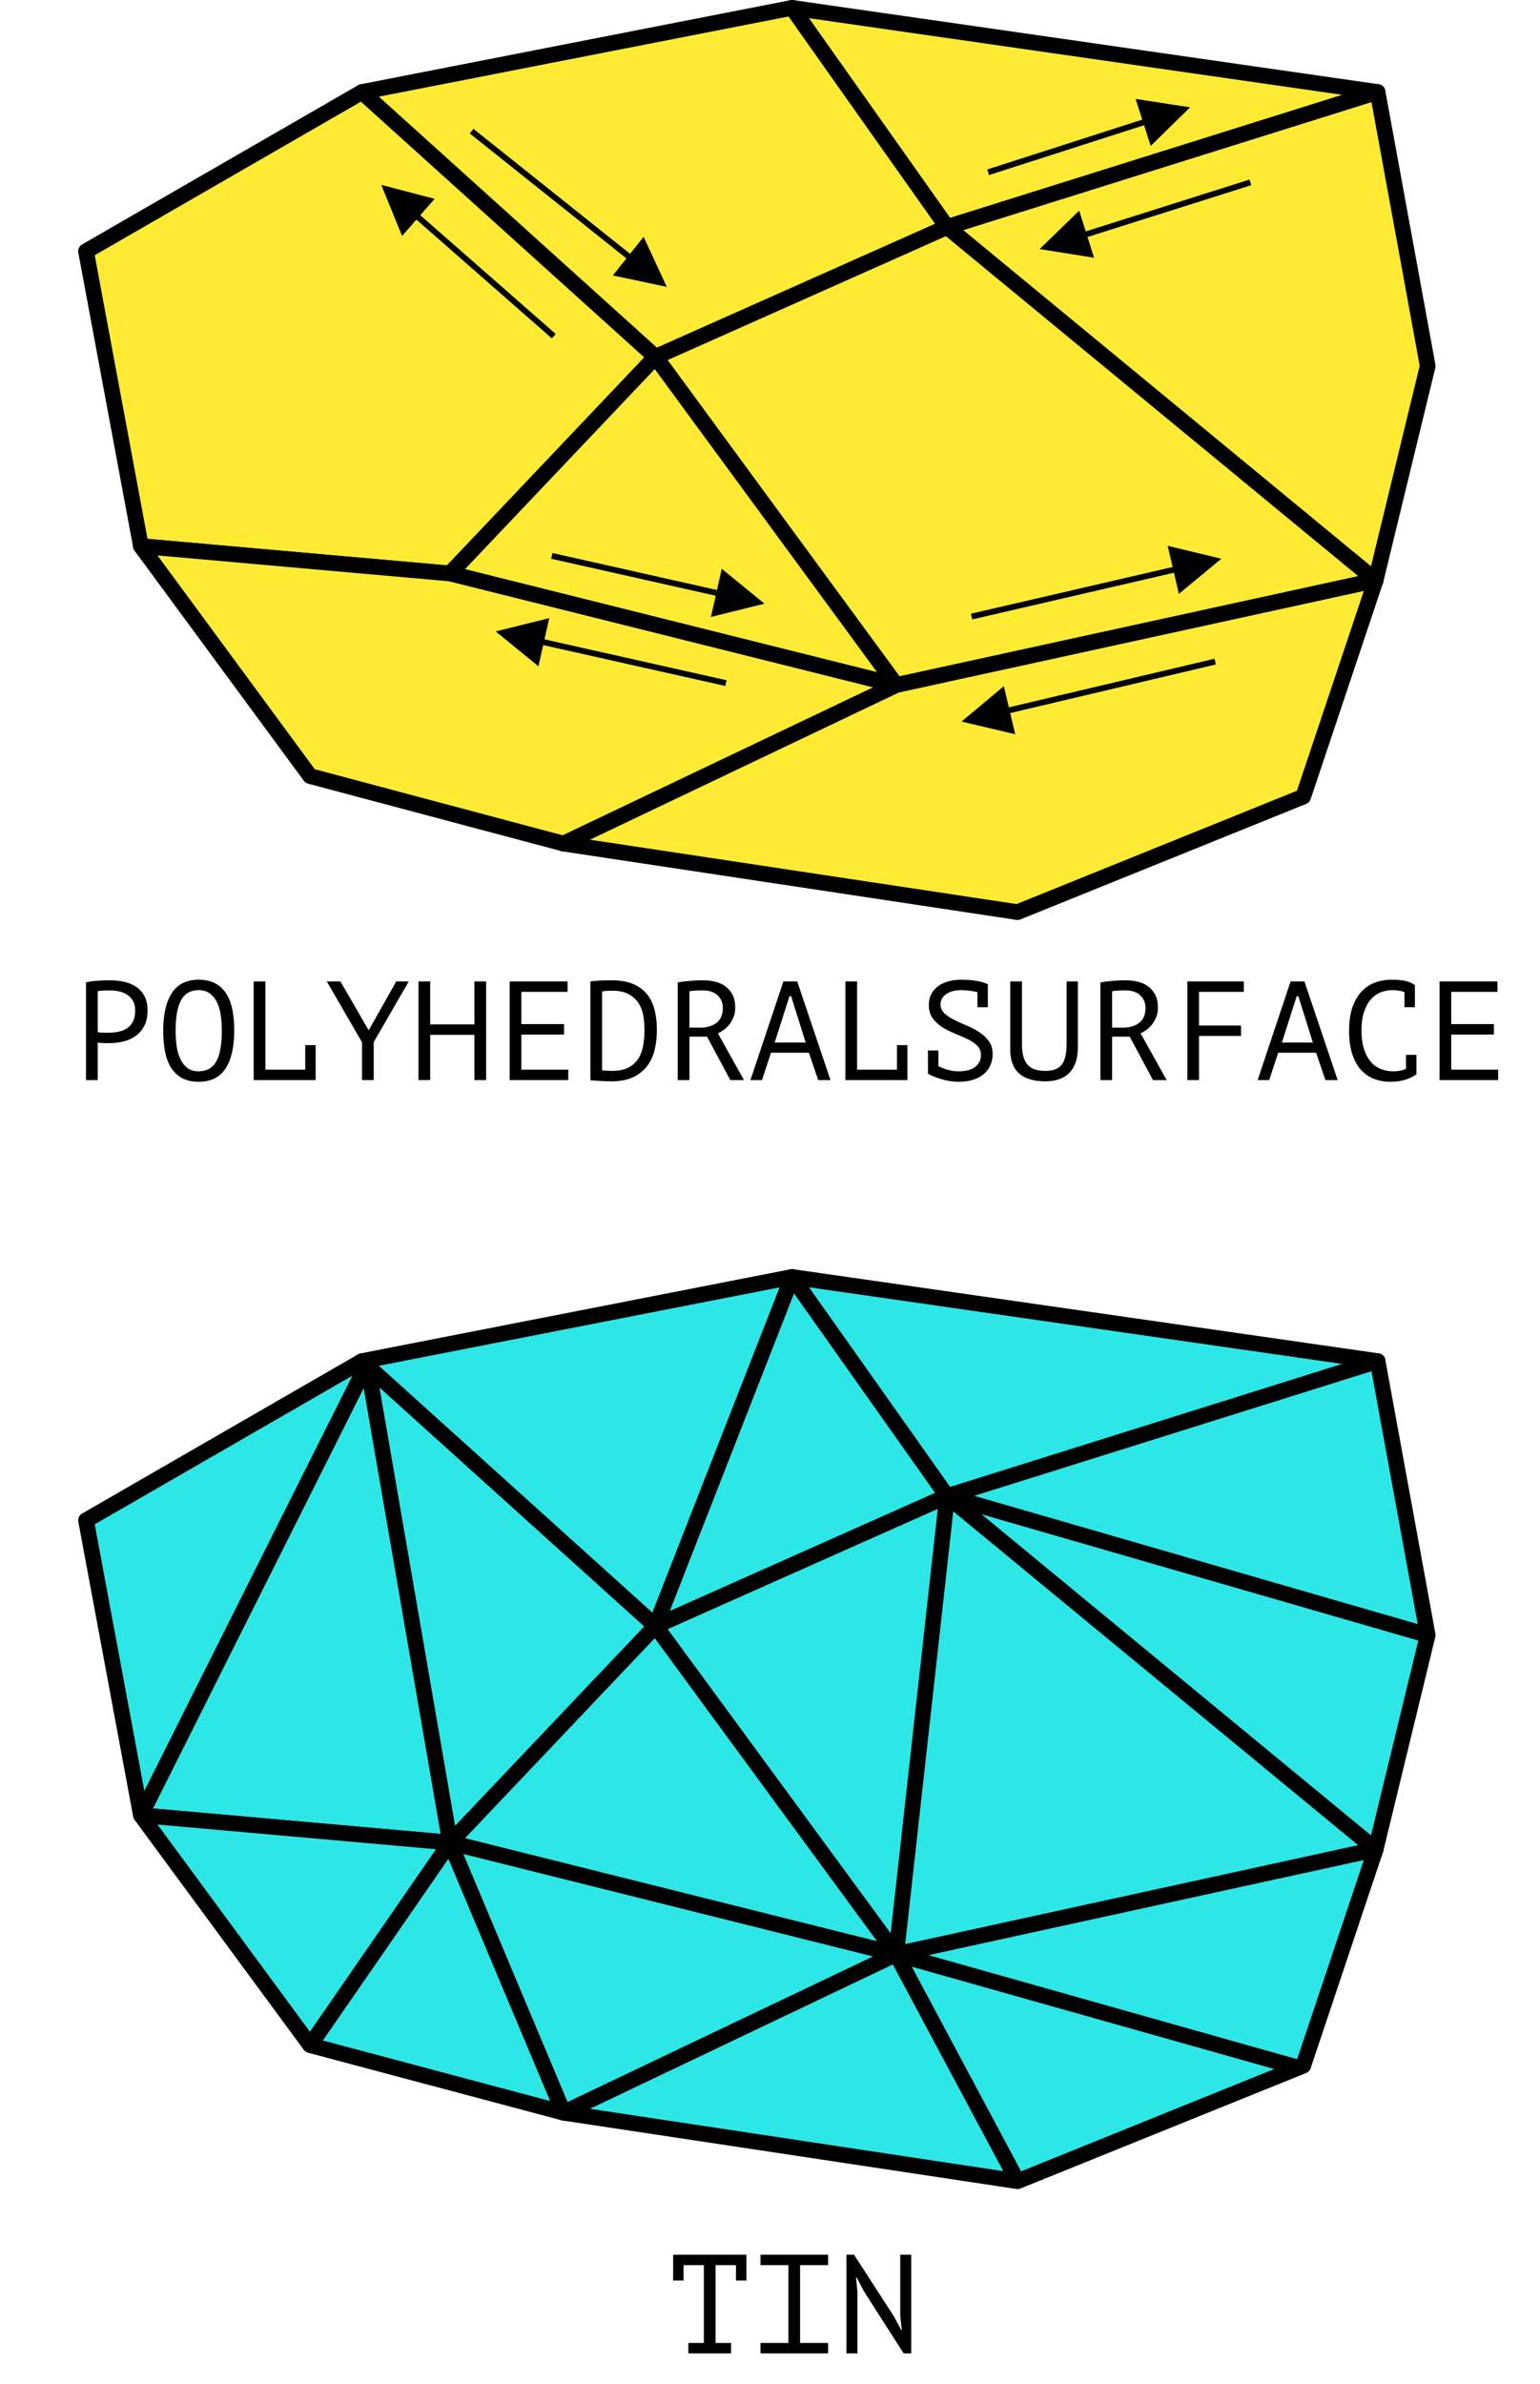 <?xml version="1.0" encoding="UTF-8" standalone="no"?>
<!DOCTYPE svg PUBLIC "-//W3C//DTD SVG 1.1//EN" "http://www.w3.org/Graphics/SVG/1.1/DTD/svg11.dtd">
<svg width="100%" height="100%" viewBox="0 0 787 1218" version="1.1" xmlns="http://www.w3.org/2000/svg" xmlns:xlink="http://www.w3.org/1999/xlink" xml:space="preserve" xmlns:serif="http://www.serif.com/" style="fill-rule:evenodd;clip-rule:evenodd;stroke-linejoin:round;stroke-miterlimit:10;">
    <rect id="Spatial-Databases-2" serif:id="Spatial Databases 2" x="-1089.91" y="-3139" width="3858" height="5937" style="fill:none;"/>
    <path d="M43.954,501.899C45.778,501.467 47.746,501.179 49.858,501.035C51.97,500.891 54.058,500.819 56.122,500.819C58.33,500.819 60.574,501.035 62.854,501.467C65.134,501.899 67.21,502.691 69.082,503.843C70.954,504.995 72.478,506.579 73.654,508.595C74.83,510.611 75.418,513.179 75.418,516.299C75.418,519.371 74.866,521.963 73.762,524.075C72.658,526.187 71.194,527.903 69.37,529.223C67.546,530.543 65.458,531.491 63.106,532.067C60.754,532.643 58.33,532.931 55.834,532.931L54.646,532.931C54.094,532.931 53.518,532.919 52.918,532.895C52.318,532.871 51.73,532.835 51.154,532.787C50.578,532.739 50.17,532.691 49.93,532.643L49.93,551.795L43.954,551.795L43.954,501.899ZM56.266,506.003C55.018,506.003 53.818,506.027 52.666,506.075C51.514,506.123 50.602,506.243 49.93,506.435L49.93,527.315C50.17,527.411 50.554,527.471 51.082,527.495C51.61,527.519 52.162,527.543 52.738,527.567C53.314,527.591 53.866,527.603 54.394,527.603L55.546,527.603C57.178,527.603 58.798,527.447 60.406,527.135C62.014,526.823 63.466,526.259 64.762,525.443C66.058,524.627 67.102,523.475 67.894,521.987C68.686,520.499 69.082,518.603 69.082,516.299C69.082,514.331 68.71,512.687 67.966,511.367C67.222,510.047 66.238,508.991 65.014,508.199C63.79,507.407 62.41,506.843 60.874,506.507C59.338,506.171 57.802,506.003 56.266,506.003Z" style="fill-rule:nonzero;"/>
    <path d="M83.41,526.595C83.41,518.243 84.886,511.811 87.838,507.299C90.79,502.787 95.338,500.531 101.482,500.531C104.842,500.531 107.686,501.155 110.014,502.403C112.342,503.651 114.226,505.415 115.666,507.695C117.106,509.975 118.138,512.711 118.762,515.903C119.386,519.095 119.698,522.659 119.698,526.595C119.698,534.947 118.222,541.379 115.27,545.891C112.318,550.403 107.722,552.659 101.482,552.659C98.17,552.659 95.362,552.035 93.058,550.787C90.754,549.539 88.882,547.775 87.442,545.495C86.002,543.215 84.97,540.479 84.346,537.287C83.722,534.095 83.41,530.531 83.41,526.595ZM89.746,526.595C89.746,529.379 89.926,532.019 90.286,534.515C90.646,537.011 91.282,539.207 92.194,541.103C93.106,542.999 94.306,544.511 95.794,545.639C97.282,546.767 99.178,547.331 101.482,547.331C105.61,547.331 108.622,545.651 110.518,542.291C112.414,538.931 113.362,533.699 113.362,526.595C113.362,523.859 113.182,521.231 112.822,518.711C112.462,516.191 111.826,513.983 110.914,512.087C110.002,510.191 108.778,508.679 107.242,507.551C105.706,506.423 103.786,505.859 101.482,505.859C97.402,505.859 94.426,507.551 92.554,510.935C90.682,514.319 89.746,519.539 89.746,526.595Z" style="fill-rule:nonzero;"/>
    <path d="M129.634,501.395L135.61,501.395L135.61,546.467L155.986,546.467L155.986,533.939L161.314,533.939L161.314,551.795L129.634,551.795L129.634,501.395Z" style="fill-rule:nonzero;"/>
    <path d="M185.002,532.499L167.002,501.395L173.986,501.395L188.386,526.307L188.458,526.307L202.498,501.395L208.906,501.395L190.978,532.427L190.978,551.795L185.002,551.795L185.002,532.499Z" style="fill-rule:nonzero;"/>
    <path d="M242.458,528.683L219.85,528.683L219.85,551.795L213.874,551.795L213.874,501.395L219.85,501.395L219.85,523.355L242.458,523.355L242.458,501.395L248.434,501.395L248.434,551.795L242.458,551.795L242.458,528.683Z" style="fill-rule:nonzero;"/>
    <path d="M260.458,501.395L290.05,501.395L290.05,506.723L266.434,506.723L266.434,523.211L288.25,523.211L288.25,528.539L266.434,528.539L266.434,546.467L290.41,546.467L290.41,551.795L260.458,551.795L260.458,501.395Z" style="fill-rule:nonzero;"/>
    <path d="M301.714,501.395C303.538,501.155 305.446,500.999 307.438,500.927C309.43,500.855 311.122,500.819 312.514,500.819C316.882,500.819 320.542,501.443 323.494,502.691C326.446,503.939 328.822,505.679 330.622,507.911C332.422,510.143 333.718,512.819 334.51,515.939C335.302,519.059 335.698,522.491 335.698,526.235C335.698,529.643 335.338,532.919 334.618,536.063C333.898,539.207 332.65,541.991 330.874,544.415C329.098,546.839 326.71,548.783 323.71,550.247C320.71,551.711 316.954,552.443 312.442,552.443C311.818,552.443 311.002,552.431 309.994,552.407C308.986,552.383 307.954,552.335 306.898,552.263C305.842,552.191 304.834,552.131 303.874,552.083C302.914,552.035 302.194,551.963 301.714,551.867L301.714,501.395ZM312.802,506.147C312.13,506.147 311.278,506.171 310.246,506.219C309.214,506.267 308.362,506.363 307.69,506.507L307.69,546.827C307.93,546.875 308.278,546.911 308.734,546.935L311.542,547.079C311.998,547.103 312.37,547.115 312.658,547.115C316.162,547.115 319.006,546.539 321.19,545.387C323.374,544.235 325.066,542.687 326.266,540.743C327.466,538.799 328.282,536.567 328.714,534.047C329.146,531.527 329.362,528.923 329.362,526.235C329.362,523.883 329.17,521.519 328.786,519.143C328.402,516.767 327.622,514.619 326.446,512.699C325.27,510.779 323.59,509.207 321.406,507.983C319.222,506.759 316.354,506.147 312.802,506.147Z" style="fill-rule:nonzero;"/>
    <path d="M346.354,501.899C348.178,501.563 350.278,501.299 352.654,501.107C355.03,500.915 357.202,500.819 359.17,500.819C361.378,500.819 363.478,501.059 365.47,501.539C367.462,502.019 369.214,502.811 370.726,503.915C372.238,505.019 373.45,506.459 374.362,508.235C375.274,510.011 375.73,512.171 375.73,514.715C375.73,516.683 375.406,518.423 374.758,519.935C374.11,521.447 373.318,522.743 372.382,523.823C371.446,524.903 370.474,525.779 369.466,526.451C368.458,527.123 367.594,527.603 366.874,527.891L380.194,551.795L373.21,551.795L361.33,529.619L352.33,529.619L352.33,551.795L346.354,551.795L346.354,501.899ZM359.314,506.003L357.37,506.003C356.698,506.003 356.05,506.027 355.426,506.075C354.802,506.123 354.214,506.171 353.662,506.219C353.11,506.267 352.666,506.339 352.33,506.435L352.33,525.011L357.946,525.011C361.258,525.011 363.994,524.195 366.154,522.563C368.314,520.931 369.394,518.387 369.394,514.931C369.394,512.339 368.506,510.203 366.73,508.523C364.954,506.843 362.482,506.003 359.314,506.003Z" style="fill-rule:nonzero;"/>
    <path d="M413.386,537.827L394.018,537.827L389.41,551.795L383.506,551.795L400.354,501.395L407.41,501.395L424.402,551.795L418.138,551.795L413.386,537.827ZM395.89,532.643L411.73,532.643L404.314,508.955L403.45,508.955L395.89,532.643Z" style="fill-rule:nonzero;"/>
    <path d="M432.034,501.395L438.01,501.395L438.01,546.467L458.386,546.467L458.386,533.939L463.714,533.939L463.714,551.795L432.034,551.795L432.034,501.395Z" style="fill-rule:nonzero;"/>
    <path d="M479.554,544.667C480.994,545.435 482.614,546.071 484.414,546.575C486.214,547.079 488.026,547.331 489.85,547.331C491.434,547.331 492.922,547.175 494.314,546.863C495.706,546.551 496.918,546.047 497.95,545.351C498.982,544.655 499.798,543.779 500.398,542.723C500.998,541.667 501.298,540.419 501.298,538.979C501.298,537.011 500.638,535.403 499.318,534.155C497.998,532.907 496.354,531.803 494.386,530.843C492.418,529.883 490.282,528.947 487.978,528.035C485.674,527.123 483.538,526.043 481.57,524.795C479.602,523.547 477.958,522.023 476.638,520.223C475.318,518.423 474.658,516.131 474.658,513.347C474.658,511.379 475.054,509.603 475.846,508.019C476.638,506.435 477.754,505.091 479.194,503.987C480.634,502.883 482.374,502.031 484.414,501.431C486.454,500.831 488.722,500.531 491.218,500.531C494.098,500.531 496.714,500.735 499.066,501.143C501.418,501.551 503.29,502.091 504.682,502.763L504.826,502.691L504.826,502.835L504.898,502.835L504.826,503.051L504.826,514.571L499.498,514.571L499.498,506.867C498.298,506.579 496.978,506.339 495.538,506.147C494.098,505.955 492.562,505.859 490.93,505.859C489.346,505.859 487.918,506.051 486.646,506.435C485.374,506.819 484.294,507.335 483.406,507.983C482.518,508.631 481.834,509.387 481.354,510.251C480.874,511.115 480.634,512.027 480.634,512.987C480.634,514.859 481.294,516.419 482.614,517.667C483.934,518.915 485.578,520.031 487.546,521.015C489.514,521.999 491.65,522.971 493.954,523.931C496.258,524.891 498.394,526.007 500.362,527.279C502.33,528.551 503.974,530.075 505.294,531.851C506.614,533.627 507.274,535.835 507.274,538.475C507.274,540.635 506.878,542.579 506.086,544.307C505.294,546.035 504.166,547.523 502.702,548.771C501.238,550.019 499.438,550.979 497.302,551.651C495.166,552.323 492.754,552.659 490.066,552.659C488.242,552.659 486.514,552.515 484.882,552.227C483.25,551.939 481.75,551.579 480.382,551.147C479.014,550.715 477.79,550.259 476.71,549.779C475.63,549.299 474.778,548.891 474.154,548.555L474.226,548.339L474.226,536.675L479.554,536.675L479.554,544.667Z" style="fill-rule:nonzero;"/>
    <path d="M545.074,501.395L550.834,501.395L550.834,535.019C550.834,538.043 550.438,540.659 549.646,542.867C548.854,545.075 547.738,546.887 546.298,548.303C544.858,549.719 543.106,550.763 541.042,551.435C538.978,552.107 536.698,552.443 534.202,552.443C528.25,552.443 523.774,551.099 520.774,548.411C517.774,545.723 516.274,541.643 516.274,536.171L516.274,501.395L522.25,501.395L522.25,533.363C522.25,535.907 522.502,538.055 523.006,539.807C523.51,541.559 524.254,542.975 525.238,544.055C526.222,545.135 527.47,545.915 528.982,546.395C530.494,546.875 532.258,547.115 534.274,547.115C538.162,547.115 540.934,546.047 542.59,543.911C544.246,541.775 545.074,538.259 545.074,533.363L545.074,501.395Z" style="fill-rule:nonzero;"/>
    <path d="M562.354,501.899C564.178,501.563 566.278,501.299 568.654,501.107C571.03,500.915 573.202,500.819 575.17,500.819C577.378,500.819 579.478,501.059 581.47,501.539C583.462,502.019 585.214,502.811 586.726,503.915C588.238,505.019 589.45,506.459 590.362,508.235C591.274,510.011 591.73,512.171 591.73,514.715C591.73,516.683 591.406,518.423 590.758,519.935C590.11,521.447 589.318,522.743 588.382,523.823C587.446,524.903 586.474,525.779 585.466,526.451C584.458,527.123 583.594,527.603 582.874,527.891L596.194,551.795L589.21,551.795L577.33,529.619L568.33,529.619L568.33,551.795L562.354,551.795L562.354,501.899ZM575.314,506.003L573.37,506.003C572.698,506.003 572.05,506.027 571.426,506.075C570.802,506.123 570.214,506.171 569.662,506.219C569.11,506.267 568.666,506.339 568.33,506.435L568.33,525.011L573.946,525.011C577.258,525.011 579.994,524.195 582.154,522.563C584.314,520.931 585.394,518.387 585.394,514.931C585.394,512.339 584.506,510.203 582.73,508.523C580.954,506.843 578.482,506.003 575.314,506.003Z" style="fill-rule:nonzero;"/>
    <path d="M606.778,501.395L635.65,501.395L635.65,506.723L612.754,506.723L612.754,523.931L634.21,523.931L634.21,529.259L612.754,529.259L612.754,551.795L606.778,551.795L606.778,501.395Z" style="fill-rule:nonzero;"/>
    <path d="M672.586,537.827L653.218,537.827L648.61,551.795L642.706,551.795L659.554,501.395L666.61,501.395L683.602,551.795L677.338,551.795L672.586,537.827ZM655.09,532.643L670.93,532.643L663.514,508.955L662.65,508.955L655.09,532.643Z" style="fill-rule:nonzero;"/>
    <path d="M717.73,506.867C716.914,506.531 716.014,506.279 715.03,506.111C714.046,505.943 712.858,505.859 711.466,505.859C709.498,505.859 707.566,506.219 705.67,506.939C703.774,507.659 702.094,508.835 700.63,510.467C699.166,512.099 697.99,514.235 697.102,516.875C696.214,519.515 695.77,522.755 695.77,526.595C695.77,530.051 696.166,533.075 696.958,535.667C697.75,538.259 698.854,540.419 700.27,542.147C701.686,543.875 703.39,545.171 705.382,546.035C707.374,546.899 709.594,547.331 712.042,547.331C713.29,547.331 714.454,547.223 715.534,547.007C716.614,546.791 717.61,546.491 718.522,546.107L718.522,538.907L723.85,538.907L723.85,548.627L723.922,548.771C722.482,549.875 720.658,550.799 718.45,551.543C716.242,552.287 713.554,552.659 710.386,552.659C707.362,552.659 704.566,552.143 701.998,551.111C699.43,550.079 697.21,548.507 695.338,546.395C693.466,544.283 692.014,541.583 690.982,538.295C689.95,535.007 689.434,531.107 689.434,526.595C689.434,521.891 690.01,517.895 691.162,514.607C692.314,511.319 693.874,508.631 695.842,506.543C697.81,504.455 700.102,502.931 702.718,501.971C705.334,501.011 708.13,500.531 711.106,500.531C712.738,500.531 714.154,500.591 715.354,500.711C716.554,500.831 717.61,500.999 718.522,501.215C719.434,501.431 720.238,501.707 720.934,502.043C721.63,502.379 722.314,502.763 722.986,503.195L723.058,503.195L723.058,514.571L717.73,514.571L717.73,506.867Z" style="fill-rule:nonzero;"/>
    <path d="M735.658,501.395L765.25,501.395L765.25,506.723L741.634,506.723L741.634,523.211L763.45,523.211L763.45,528.539L741.634,528.539L741.634,546.467L765.61,546.467L765.61,551.795L735.658,551.795L735.658,501.395Z" style="fill-rule:nonzero;"/>
    <path d="M344,1151.92L381.44,1151.92L381.44,1165.1L376.112,1165.1L376.112,1157.25L365.672,1157.25L365.672,1197L373.592,1197L373.592,1202.33L351.776,1202.33L351.776,1197L359.696,1197L359.696,1157.25L349.328,1157.25L349.328,1165.1L344,1165.1L344,1151.92Z" style="fill-rule:nonzero;"/>
    <path d="M388.64,1151.92L423.2,1151.92L423.2,1157.25L408.872,1157.25L408.872,1197L423.2,1197L423.2,1202.33L388.64,1202.33L388.64,1197L402.896,1197L402.896,1157.25L388.64,1157.25L388.64,1151.92Z" style="fill-rule:nonzero;"/>
    <path d="M441.632,1170.79L437.744,1163.52L437.456,1163.52L438.176,1170.79L438.176,1202.33L432.56,1202.33L432.56,1151.92L436.448,1151.92L456.752,1183.32L460.496,1190.23L460.856,1190.23L460.064,1183.32L460.064,1151.92L465.68,1151.92L465.68,1202.33L461.792,1202.33L441.632,1170.79Z" style="fill-rule:nonzero;"/>
    <path d="M43.954,128.347L185,47L335,182.343L230,293L72,279L43.954,128.347Z" style="fill:rgb(255,235,51);stroke:black;stroke-width:8px;"/>
    <path d="M43.954,776.717L185,695.371L335,830.714L230,941.371L72,927.371L43.954,776.717Z" style="fill:rgb(45,231,231);stroke:black;stroke-width:8px;"/>
    <path d="M335,182.343L185,47L404.782,4L484,116L335,182.343Z" style="fill:rgb(255,235,51);stroke:black;stroke-width:8px;"/>
    <path d="M335,830.714L185,695.371L404.782,652.371L484,764.371L335,830.714Z" style="fill:rgb(45,231,231);stroke:black;stroke-width:8px;"/>
    <path d="M404.782,4L704,47L484,116L404.782,4Z" style="fill:rgb(255,235,51);stroke:black;stroke-width:8px;"/>
    <path d="M404.782,652.371L704,695.371L484,764.371L404.782,652.371Z" style="fill:rgb(45,231,231);stroke:black;stroke-width:8px;"/>
    <path d="M704,47L729.61,187L703,296.5L484,116L704,47Z" style="fill:rgb(255,235,51);stroke:black;stroke-width:8px;"/>
    <path d="M704,695.371L729.61,835.371L703,944.871L484,764.371L704,695.371Z" style="fill:rgb(45,231,231);stroke:black;stroke-width:8px;"/>
    <path d="M335,182.343L458,350L703,296.5L484,116L335,182.343Z" style="fill:rgb(255,235,51);stroke:black;stroke-width:8px;"/>
    <path d="M335,830.714L458,998.371L703,944.871L484,764.371L335,830.714Z" style="fill:rgb(45,231,231);stroke:black;stroke-width:8px;"/>
    <path d="M335,182.343L458,350L230,293L335,182.343Z" style="fill:rgb(255,235,51);stroke:black;stroke-width:8px;"/>
    <path d="M335,830.714L458,998.371L230,941.371L335,830.714Z" style="fill:rgb(45,231,231);stroke:black;stroke-width:8px;"/>
    <path d="M72,279L158.477,396.5L288,431L458,350L230,293L72,279Z" style="fill:rgb(255,235,51);stroke:black;stroke-width:8px;"/>
    <path d="M72,927.371L158.477,1044.87L288,1079.37L458,998.371L230,941.371L72,927.371Z" style="fill:rgb(45,231,231);stroke:black;stroke-width:8px;"/>
    <path d="M703,296.5L458,350L288,431L520,466L666,407L703,296.5Z" style="fill:rgb(255,235,51);stroke:black;stroke-width:8px;"/>
    <path d="M703,944.871L458,998.371L288,1079.37L520,1114.37L666,1055.37L703,944.871Z" style="fill:rgb(45,231,231);stroke:black;stroke-width:8px;"/>
    <path d="M205.483,120.549L194.838,94.457L222.099,101.597L205.483,120.549Z"/>
    <path d="M283,171.75L210,107.75" style="fill:none;stroke:black;stroke-width:3px;"/>
    <path d="M328.917,121.004L340.764,146.573L313.201,140.709L328.917,121.004Z"/>
    <path d="M241,67L325,134" style="fill:none;stroke:black;stroke-width:3px;"/>
    <path d="M275.158,340.401L253.326,322.583L280.679,315.808L275.158,340.401Z"/>
    <path d="M371,349L273,327" style="fill:none;stroke:black;stroke-width:3px;"/>
    <path d="M368.845,290.599L390.673,308.421L363.319,315.191L368.845,290.599Z"/>
    <path d="M282,284L371,304" style="fill:none;stroke:black;stroke-width:3px;"/>
    <path d="M596.747,278.859L624.145,285.453L602.431,303.415L596.747,278.859Z"/>
    <path d="M496.5,315L604.5,290" style="fill:none;stroke:black;stroke-width:3px;"/>
    <path d="M518.805,375.105L491.377,368.638L513.007,350.576L518.805,375.105Z"/>
    <path d="M621,338L511,364" style="fill:none;stroke:black;stroke-width:3px;"/>
    <path d="M580.344,50.545L608.197,54.83L588.057,74.541L580.344,50.545Z"/>
    <path d="M505,88L589,61" style="fill:none;stroke:black;stroke-width:3px;"/>
    <path d="M559.108,131.667L531.275,127.254L551.505,107.636L559.108,131.667Z"/>
    <path d="M639,93.172L550.5,121.172" style="fill:none;stroke:black;stroke-width:3px;"/>
    <path d="M72,927.371L188,696" style="fill:none;stroke:black;stroke-width:8px;"/>
    <path d="M230,941.371L188,698.077" style="fill:none;stroke:black;stroke-width:8px;"/>
    <path d="M335,830.714L404.782,652.371" style="fill:none;stroke:black;stroke-width:8px;"/>
    <path d="M484,764.371L458,998.371" style="fill:none;stroke:black;stroke-width:8px;"/>
    <path d="M484,764.371L729.61,835.371" style="fill:none;stroke:black;stroke-width:8px;"/>
    <path d="M458,998.371L520,1114.37" style="fill:none;stroke:black;stroke-width:8px;"/>
    <path d="M458,998.371L663.525,1056.37" style="fill:none;stroke:black;stroke-width:8px;"/>
    <path d="M158.477,1044.87L230,941.371" style="fill:none;stroke:black;stroke-width:8px;"/>
    <path d="M288,1079.37L230,941.371" style="fill:none;stroke:black;stroke-width:8px;"/>
</svg>
